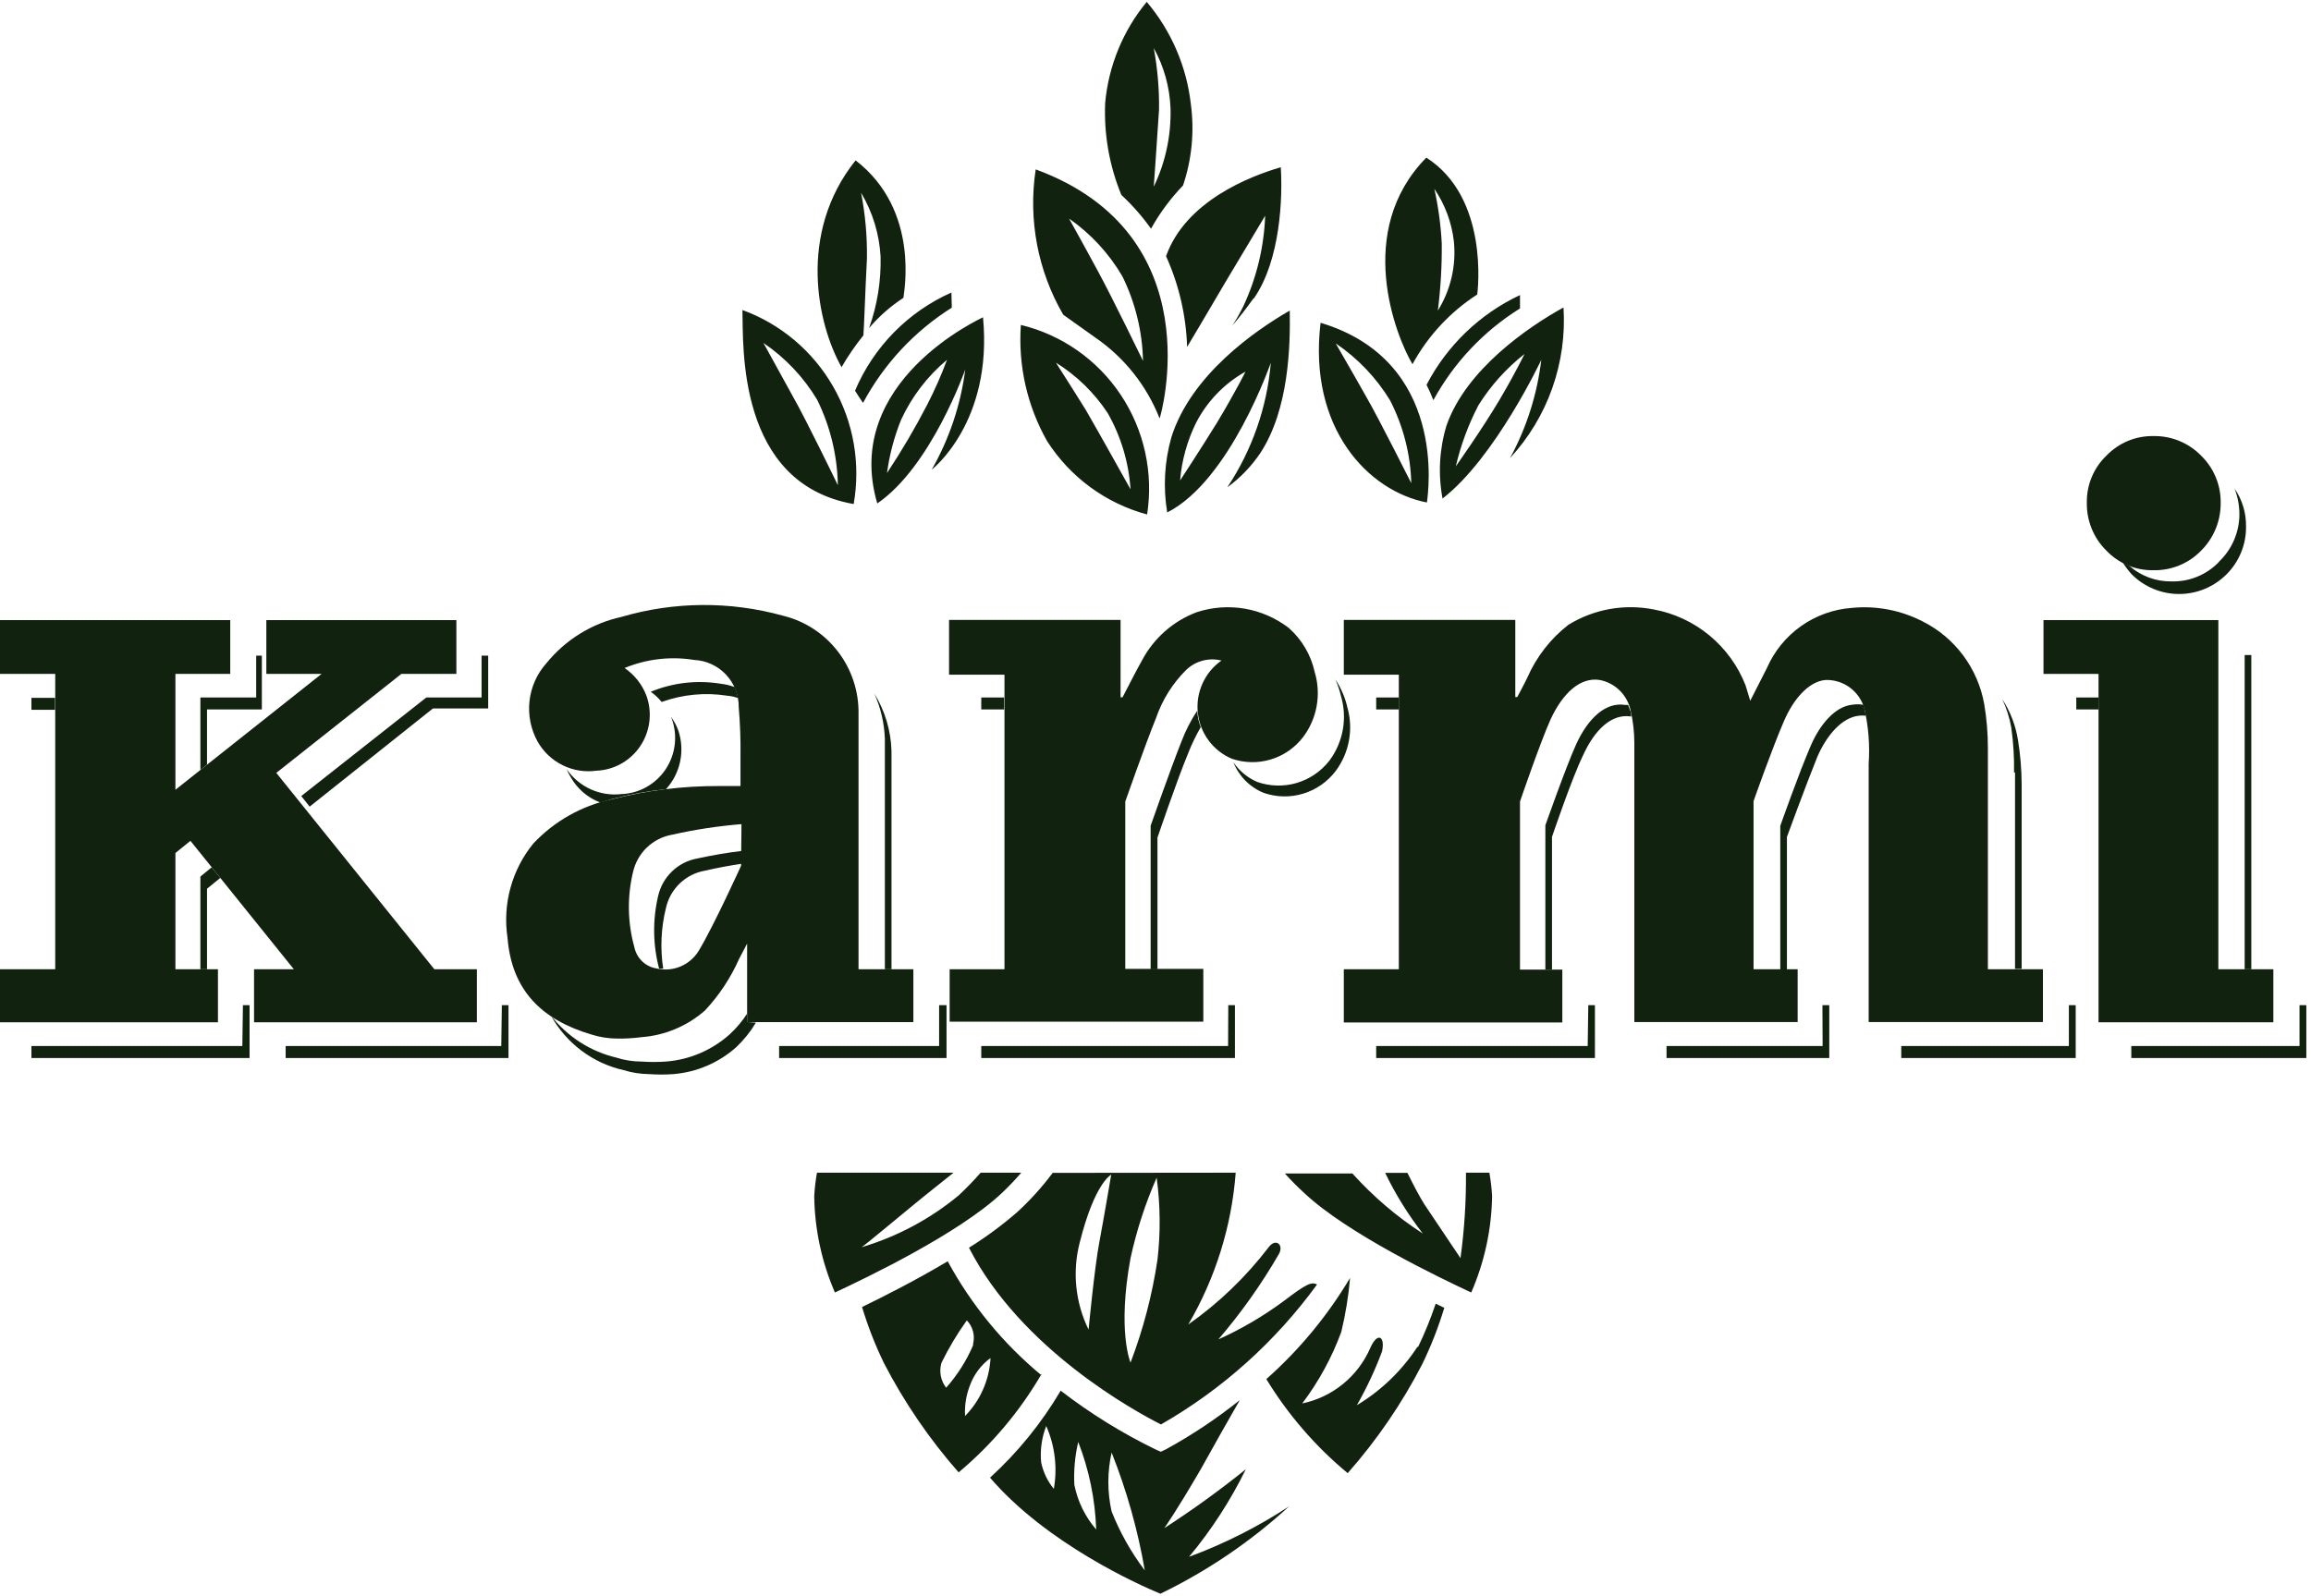 <?xml version="1.0" encoding="UTF-8"?> <svg xmlns="http://www.w3.org/2000/svg" width="97" height="67" viewBox="0 0 97 67" fill="none"><g clip-path="url(#clip0_18_35)"><path d="M19.156 26.034V28.294H16.847L11.597 32.449L18.231 40.694H20.016V42.92H10.663V40.694H12.334L7.993 35.302L7.363 35.813V40.694H9.148V42.92H0V40.694H2.318V28.294H0V26.034H9.664V28.294H7.363V33.158L13.497 28.294H11.179V26.034H19.156Z" fill="#11220F"></path><path d="M25.896 43.604C25.538 43.601 25.182 43.546 24.84 43.439C22.743 42.821 21.482 41.592 21.302 39.374C21.197 38.675 21.238 37.962 21.425 37.28C21.611 36.598 21.937 35.964 22.383 35.417C23.264 34.48 24.406 33.833 25.659 33.562C27.144 33.182 28.672 32.994 30.204 33.001H31.081V31.773C31.091 31.079 31.066 30.386 31.007 29.695C31.012 29.185 30.82 28.693 30.471 28.322C30.123 27.952 29.646 27.732 29.14 27.708C28.153 27.547 27.141 27.664 26.216 28.046C26.633 28.33 26.953 28.736 27.133 29.209C27.258 29.556 27.3 29.929 27.256 30.296C27.211 30.663 27.081 31.015 26.876 31.322C26.67 31.629 26.396 31.883 26.075 32.063C25.754 32.243 25.395 32.344 25.028 32.358C24.546 32.424 24.054 32.344 23.617 32.128C23.179 31.913 22.815 31.571 22.571 31.146C22.281 30.628 22.16 30.03 22.224 29.439C22.289 28.847 22.536 28.291 22.932 27.848C23.732 26.861 24.84 26.175 26.077 25.902C28.294 25.251 30.648 25.234 32.874 25.853C33.787 26.077 34.598 26.608 35.172 27.357C35.747 28.106 36.051 29.029 36.035 29.975V40.694H38.337V42.912H31.359V39.614C31.359 39.614 31.154 40.018 31.023 40.257C30.67 41.055 30.185 41.788 29.59 42.425C28.842 43.082 27.902 43.475 26.912 43.546C26.575 43.59 26.236 43.61 25.896 43.604ZM31.122 34.601C30.14 34.681 29.166 34.829 28.206 35.046C27.809 35.116 27.441 35.303 27.15 35.583C26.858 35.864 26.656 36.225 26.568 36.621C26.321 37.656 26.34 38.737 26.625 39.762C26.671 39.99 26.785 40.198 26.952 40.359C27.119 40.52 27.331 40.625 27.559 40.661C27.894 40.74 28.245 40.711 28.562 40.577C28.88 40.444 29.148 40.214 29.328 39.919C29.959 38.872 31.105 36.349 31.105 36.349L31.122 34.601Z" fill="#11220F"></path><path d="M56.404 26.026H63.602V29.266H63.684C63.684 29.266 63.987 28.706 64.11 28.442C64.492 27.573 65.083 26.813 65.83 26.232C66.903 25.572 68.184 25.343 69.417 25.589C70.274 25.747 71.077 26.122 71.751 26.679C72.424 27.236 72.946 27.956 73.266 28.772C73.332 28.986 73.381 29.143 73.463 29.423L74.159 28.054C74.468 27.346 74.963 26.736 75.591 26.29C76.219 25.844 76.956 25.579 77.722 25.523C78.749 25.42 79.784 25.618 80.703 26.092C81.371 26.427 81.952 26.915 82.4 27.516C82.847 28.117 83.15 28.815 83.283 29.555C83.388 30.173 83.44 30.799 83.438 31.426V40.694H85.748V42.911H78.434V32.061C78.488 31.287 78.427 30.509 78.254 29.753C78.155 29.396 77.94 29.083 77.642 28.865C77.345 28.647 76.984 28.535 76.616 28.549C75.904 28.615 75.265 29.373 74.88 30.272C74.388 31.402 73.602 33.636 73.602 33.636V40.694H75.453V42.911H68.598V31.179C68.597 30.727 68.545 30.276 68.443 29.835C68.377 29.516 68.22 29.224 67.989 28.995C67.759 28.766 67.466 28.611 67.149 28.549C66.33 28.417 65.593 29.101 65.085 30.198C64.643 31.179 63.799 33.653 63.799 33.653V40.71H65.576V42.928H56.404V40.694H58.713V28.326H56.404V26.026Z" fill="#11220F"></path><path d="M95.42 42.92H88.082V40.694V28.294H85.772V26.034H93.111V40.694H95.42V42.92Z" fill="#11220F"></path><path d="M93.209 21.112C93.213 21.484 93.142 21.853 93.001 22.198C92.861 22.542 92.653 22.854 92.39 23.116C92.13 23.385 91.817 23.597 91.472 23.738C91.127 23.88 90.756 23.949 90.383 23.94C90.016 23.947 89.65 23.878 89.311 23.736C88.971 23.594 88.664 23.383 88.41 23.116C88.145 22.855 87.936 22.543 87.796 22.199C87.655 21.854 87.585 21.485 87.591 21.112C87.584 20.743 87.653 20.377 87.794 20.036C87.935 19.695 88.144 19.388 88.41 19.133C88.665 18.867 88.972 18.656 89.311 18.514C89.651 18.372 90.016 18.302 90.383 18.309C90.756 18.301 91.126 18.37 91.471 18.512C91.817 18.654 92.129 18.865 92.39 19.133C92.653 19.389 92.862 19.697 93.003 20.037C93.144 20.378 93.214 20.743 93.209 21.112Z" fill="#11220F"></path><path d="M54.7 30.94C54.358 31.389 53.885 31.719 53.347 31.883C52.81 32.047 52.234 32.037 51.703 31.855C51.315 31.691 50.978 31.425 50.727 31.085C50.476 30.746 50.32 30.344 50.276 29.923C50.231 29.502 50.3 29.077 50.475 28.691C50.649 28.306 50.923 27.975 51.269 27.733C51.008 27.667 50.736 27.668 50.476 27.738C50.217 27.807 49.98 27.941 49.786 28.128C49.218 28.692 48.786 29.381 48.525 30.14C48.075 31.245 47.231 33.653 47.231 33.653V40.677H50.507V42.895H39.86V40.694H42.161V28.326H39.835V26.026H47.034V29.275H47.116C47.395 28.755 47.649 28.227 47.935 27.724C48.429 26.792 49.245 26.073 50.228 25.704C50.877 25.491 51.569 25.439 52.242 25.554C52.916 25.669 53.551 25.947 54.094 26.364C54.644 26.85 55.026 27.5 55.183 28.219C55.321 28.679 55.349 29.165 55.265 29.638C55.181 30.111 54.988 30.557 54.7 30.94Z" fill="#11220F"></path><path d="M62.513 49.235C62.571 49.56 62.61 49.887 62.628 50.216C62.607 51.611 62.309 52.988 61.752 54.265C60.441 53.654 56.551 51.791 54.749 50.093C54.462 49.833 54.189 49.557 53.93 49.268H56.764C57.636 50.236 58.63 51.084 59.721 51.791C59.106 51.001 58.576 50.147 58.14 49.243H59.074C59.344 49.788 59.606 50.282 59.786 50.563C60.335 51.387 61.301 52.822 61.301 52.822C61.464 51.633 61.541 50.435 61.531 49.235H62.513ZM42.858 49.235H41.162C40.884 49.549 40.581 49.87 40.245 50.183C39.04 51.182 37.647 51.925 36.15 52.368C36.216 52.368 38.075 50.785 39.27 49.837L40.024 49.235H34.291C34.233 49.56 34.194 49.887 34.176 50.216C34.194 51.611 34.49 52.987 35.044 54.265C36.355 53.654 40.245 51.791 42.047 50.093C42.335 49.822 42.608 49.536 42.866 49.235H42.858ZM51.866 49.235C51.696 51.485 51.015 53.665 49.876 55.608C51.163 54.704 52.303 53.605 53.259 52.352C53.553 51.973 53.889 52.261 53.685 52.64C52.948 53.916 52.095 55.119 51.138 56.235C52.097 55.802 53.008 55.269 53.856 54.644C54.872 53.869 55.044 53.819 55.282 53.927C53.534 56.329 51.301 58.333 48.73 59.805C47.665 59.269 42.849 56.647 40.671 52.385C41.383 51.942 42.06 51.443 42.694 50.892C43.241 50.391 43.74 49.839 44.184 49.243L51.866 49.235ZM46.641 49.318C46.641 49.318 45.953 49.648 45.323 52.154C45.001 53.382 45.132 54.685 45.691 55.823C45.691 55.823 45.937 53.242 46.142 52.154C46.346 51.066 46.641 49.318 46.641 49.318ZM48.55 49.441C48.073 50.529 47.705 51.661 47.452 52.822C46.887 55.897 47.452 57.208 47.452 57.208C47.983 55.816 48.362 54.37 48.582 52.896C48.715 51.753 48.704 50.598 48.55 49.458V49.441ZM43.718 57.686C42.804 59.256 41.627 60.654 40.237 61.817C39.013 60.425 37.963 58.889 37.108 57.241C36.737 56.478 36.428 55.687 36.183 54.875C37.117 54.421 38.468 53.737 39.778 52.954C40.774 54.79 42.111 56.416 43.718 57.744V57.686ZM40.843 56.425C40.887 56.251 40.886 56.069 40.84 55.896C40.794 55.722 40.705 55.564 40.581 55.435C40.177 55.998 39.821 56.594 39.516 57.216C39.464 57.394 39.454 57.582 39.488 57.764C39.522 57.946 39.599 58.117 39.713 58.263C40.182 57.735 40.564 57.133 40.843 56.483V56.425ZM41.572 57.018C41.179 57.306 40.88 57.705 40.712 58.164C40.552 58.573 40.482 59.012 40.507 59.451C41.133 58.813 41.511 57.97 41.572 57.076V57.018ZM59.508 56.524C58.854 57.533 57.98 58.379 56.952 58.997C57.364 58.274 57.718 57.519 58.009 56.738C58.148 56.095 57.812 55.914 57.517 56.59C57.261 57.18 56.868 57.7 56.37 58.106C55.873 58.512 55.286 58.792 54.659 58.923C55.349 58.01 55.901 56.998 56.297 55.922C56.478 55.177 56.601 54.419 56.666 53.654C55.719 55.244 54.534 56.676 53.152 57.901C54.065 59.399 55.219 60.733 56.567 61.85C57.794 60.46 58.844 58.923 59.696 57.274C60.067 56.511 60.376 55.72 60.621 54.908L60.261 54.735C60.049 55.366 59.797 55.983 59.508 56.581V56.524ZM49.909 65.362C51.384 64.817 52.793 64.106 54.11 63.243C52.495 64.724 50.674 65.96 48.705 66.912C47.821 66.549 43.93 64.81 41.555 62.039C42.719 60.978 43.718 59.747 44.52 58.387C45.765 59.346 47.104 60.175 48.517 60.861L48.721 60.951L48.934 60.852C50.026 60.254 51.065 59.561 52.038 58.783C51.604 59.533 50.982 60.638 50.4 61.685C49.336 63.515 48.869 64.159 48.869 64.159C50.052 63.395 51.195 62.569 52.292 61.685C51.647 63.002 50.847 64.237 49.909 65.362ZM43.914 59.871C43.724 60.355 43.651 60.878 43.701 61.396C43.785 61.806 43.968 62.188 44.233 62.51C44.389 61.618 44.278 60.699 43.914 59.871ZM46.011 64.216C45.968 62.956 45.714 61.713 45.257 60.539C45.119 61.127 45.064 61.732 45.093 62.336C45.231 63.033 45.547 63.681 46.011 64.216ZM48.05 65.931C47.759 64.238 47.292 62.58 46.658 60.984C46.475 61.798 46.475 62.643 46.658 63.458C47.008 64.342 47.476 65.174 48.05 65.931ZM37.141 40.694H37.419V31.525C37.394 30.673 37.145 29.843 36.699 29.118C36.966 29.715 37.116 30.359 37.141 31.014V40.694ZM27.772 29.472C28.653 29.154 29.599 29.064 30.524 29.209C30.68 29.223 30.834 29.256 30.982 29.308C30.949 29.149 30.9 28.994 30.835 28.846C30.644 28.776 30.447 28.729 30.245 28.706C29.256 28.544 28.241 28.661 27.313 29.044C27.485 29.164 27.64 29.308 27.772 29.472ZM8.886 36.414L8.411 36.802V40.694H8.689V37.313L9.246 36.86L8.886 36.414ZM27.968 33.117C28.259 32.792 28.459 32.397 28.548 31.969C28.637 31.542 28.612 31.099 28.476 30.684C28.4 30.467 28.29 30.264 28.149 30.082L28.198 30.181C28.323 30.53 28.365 30.904 28.32 31.272C28.274 31.64 28.143 31.993 27.938 32.3C27.732 32.608 27.456 32.862 27.135 33.043C26.813 33.224 26.453 33.325 26.085 33.339C25.643 33.391 25.195 33.321 24.79 33.136C24.385 32.952 24.037 32.66 23.783 32.292C23.832 32.409 23.89 32.522 23.955 32.63C24.232 33.122 24.673 33.498 25.2 33.694L25.7 33.545C26.439 33.351 27.192 33.213 27.952 33.133L27.968 33.117ZM12.645 33.422L12.997 33.867L18.173 29.744H20.491V27.527H20.213V29.283H17.895L12.645 33.422ZM2.31 29.299H1.319V29.802H2.31V29.299ZM29.262 36.044C28.866 36.116 28.5 36.303 28.209 36.583C27.917 36.863 27.714 37.223 27.624 37.618C27.388 38.623 27.402 39.671 27.665 40.669H27.837C27.706 39.821 27.745 38.954 27.952 38.121C28.04 37.726 28.243 37.366 28.535 37.087C28.826 36.809 29.194 36.623 29.59 36.555C30.122 36.431 30.63 36.34 31.171 36.258V35.722C30.466 35.804 29.885 35.912 29.262 36.044ZM93.143 23.585C92.885 23.857 92.573 24.07 92.227 24.212C91.881 24.354 91.51 24.421 91.137 24.41C90.49 24.418 89.864 24.186 89.376 23.759C89.277 23.713 89.181 23.661 89.089 23.602C89.203 23.783 89.332 23.954 89.474 24.113C90.004 24.642 90.719 24.939 91.464 24.939C92.21 24.939 92.925 24.642 93.455 24.113C93.717 23.852 93.925 23.539 94.066 23.195C94.207 22.851 94.277 22.482 94.273 22.11C94.283 21.539 94.114 20.979 93.79 20.51C93.926 20.857 93.995 21.226 93.995 21.599C93.993 21.971 93.915 22.339 93.767 22.681C93.62 23.022 93.404 23.33 93.135 23.585H93.143ZM94.216 40.694H94.495V27.502H94.216V40.694ZM8.411 32.325L8.689 32.102V29.786H10.991V27.527H10.753V29.283H8.411V32.325ZM84.577 32.432V40.677H84.855V32.935C84.853 32.308 84.801 31.682 84.7 31.064C84.602 30.455 84.379 29.874 84.044 29.357C84.221 29.737 84.348 30.139 84.421 30.552C84.508 31.175 84.547 31.804 84.536 32.432H84.577ZM49.59 31.13C49.147 32.243 48.296 34.667 48.296 34.667V40.694H48.582V35.17C48.582 35.17 49.401 32.754 49.868 31.633C50.017 31.251 50.195 30.882 50.4 30.528C50.311 30.308 50.261 30.073 50.253 29.835C49.985 30.241 49.763 30.675 49.59 31.13ZM58.713 29.283H57.763V29.786H58.713V29.283ZM41.187 29.283V29.786H42.145V29.283H41.187ZM78.254 29.753C78.254 29.703 78.254 29.645 78.197 29.588C78.048 29.563 77.895 29.563 77.746 29.588C77.034 29.654 76.387 30.412 76.002 31.311C75.511 32.441 74.724 34.675 74.724 34.675V40.735H75.003V35.137C75.003 35.137 75.822 32.902 76.28 31.773C76.674 30.866 77.312 30.124 78.025 30.049C78.123 30.037 78.222 30.037 78.32 30.049C78.303 29.967 78.279 29.868 78.254 29.753ZM68.426 29.852C68.401 29.765 68.371 29.679 68.336 29.596H68.213C67.394 29.464 66.657 30.157 66.158 31.245C65.716 32.226 64.864 34.65 64.864 34.65V40.71H65.142V35.137C65.142 35.137 65.961 32.713 66.436 31.732C66.936 30.627 67.648 29.951 68.467 30.082C68.467 29.992 68.459 29.918 68.443 29.852H68.426ZM86.837 43.917H79.802V44.42H87.124V42.202H86.837V43.917ZM76.501 43.917H69.95V44.42H76.78V42.202H76.493L76.501 43.917ZM88.082 29.283H87.148V29.786H88.082V29.283ZM96.518 42.202V43.917H89.458V44.42H96.829V42.202H96.518ZM56.559 29.72C56.462 29.294 56.29 28.889 56.051 28.524C56.149 28.745 56.225 28.974 56.281 29.209C56.419 29.67 56.447 30.157 56.363 30.631C56.279 31.105 56.085 31.553 55.797 31.938C55.448 32.386 54.968 32.713 54.424 32.873C53.881 33.032 53.301 33.017 52.767 32.828C52.363 32.654 52.017 32.368 51.768 32.004C51.884 32.294 52.057 32.557 52.276 32.778C52.496 32.999 52.758 33.173 53.046 33.29C53.58 33.474 54.158 33.486 54.699 33.321C55.24 33.157 55.716 32.826 56.06 32.374C56.34 32 56.531 31.566 56.617 31.106C56.704 30.645 56.684 30.171 56.559 29.72ZM31.359 42.911V42.557C31.151 42.879 30.904 43.173 30.622 43.431C29.879 44.093 28.942 44.493 27.952 44.569C27.611 44.593 27.269 44.593 26.928 44.569C26.57 44.569 26.213 44.514 25.872 44.404C24.78 44.146 23.81 43.521 23.12 42.631C23.44 43.211 23.878 43.715 24.407 44.112C24.934 44.508 25.54 44.788 26.183 44.931C26.528 45.038 26.887 45.093 27.248 45.096C27.586 45.121 27.925 45.121 28.263 45.096C29.244 45.017 30.173 44.617 30.909 43.959C31.227 43.657 31.502 43.313 31.727 42.936L31.359 42.911ZM39.418 43.917H32.702V44.42H39.729V42.202H39.418V43.917ZM21.04 43.917H11.99V44.42H21.343V42.202H21.064L21.04 43.917ZM66.641 43.917H57.763V44.42H66.944V42.202H66.665L66.641 43.917ZM51.547 43.917H41.187V44.42H51.834V42.202H51.555L51.547 43.917ZM10.172 43.917H1.319V44.42H10.475V42.202H10.196L10.172 43.917ZM69.72 40.71V33.743C69.72 31.08 69.794 30.099 69.417 29.134C69.297 28.712 69.04 28.342 68.687 28.083C68.333 27.825 67.904 27.693 67.468 27.708C66.983 27.779 66.539 28.022 66.215 28.392C66.468 28.192 66.771 28.066 67.091 28.029C67.517 28.006 67.937 28.131 68.282 28.381C68.628 28.631 68.878 28.993 68.991 29.406C69.206 30.642 69.283 31.897 69.221 33.15V40.71H69.72ZM79.548 40.71V33.743C79.548 31.08 79.622 30.099 79.245 29.134C79.125 28.712 78.868 28.342 78.514 28.083C78.161 27.825 77.732 27.693 77.296 27.708C76.811 27.779 76.367 28.022 76.043 28.392C76.296 28.192 76.599 28.066 76.919 28.029C77.344 28.006 77.765 28.131 78.11 28.381C78.456 28.631 78.706 28.993 78.819 29.406C79.034 30.642 79.111 31.897 79.049 33.15V40.71H79.548ZM2.932 40.71H3.456V27.057H0.999V27.279H2.891L2.932 40.71ZM29.574 41.427C28.94 41.993 28.141 42.338 27.297 42.408C27.005 42.433 26.712 42.433 26.421 42.408C26.108 42.419 25.797 42.383 25.495 42.301C23.685 41.765 22.604 40.718 22.44 38.806C22.291 37.725 22.536 36.627 23.128 35.714L22.973 35.879C22.588 36.35 22.306 36.897 22.145 37.485C21.984 38.073 21.948 38.689 22.039 39.292C22.195 41.205 23.284 42.26 25.085 42.788C25.38 42.881 25.686 42.929 25.995 42.928C26.286 42.949 26.579 42.949 26.871 42.928C27.717 42.836 28.512 42.475 29.14 41.897C29.341 41.711 29.522 41.504 29.68 41.279L29.574 41.427ZM24.971 31.764C25.27 31.752 25.561 31.664 25.818 31.51C26.076 31.356 26.291 31.14 26.445 30.882C26.224 31.062 25.968 31.194 25.694 31.267C25.419 31.34 25.132 31.354 24.852 31.307C24.572 31.26 24.305 31.154 24.068 30.996C23.832 30.837 23.631 30.63 23.48 30.387C23.27 30.01 23.179 29.578 23.217 29.147C23.255 28.716 23.421 28.306 23.693 27.972C23.584 28.083 23.483 28.201 23.39 28.326C23.099 28.661 22.918 29.078 22.869 29.52C22.821 29.963 22.909 30.409 23.12 30.8C23.3 31.126 23.572 31.392 23.901 31.563C24.23 31.735 24.602 31.805 24.971 31.764ZM53.341 31.179C52.96 31.226 52.575 31.159 52.232 30.986C51.889 30.813 51.605 30.541 51.416 30.206C51.257 29.939 51.16 29.64 51.133 29.33C51.107 29.02 51.15 28.708 51.26 28.417C51.02 28.724 50.877 29.095 50.847 29.484C50.818 29.873 50.905 30.263 51.097 30.602C51.265 30.9 51.518 31.141 51.822 31.295C52.127 31.449 52.47 31.509 52.808 31.468C53.158 31.444 53.494 31.318 53.775 31.105C53.633 31.143 53.487 31.168 53.341 31.179ZM90.686 22.934C90.405 22.941 90.125 22.888 89.865 22.779C89.606 22.669 89.372 22.506 89.179 22.299C88.845 21.952 88.635 21.504 88.58 21.024C88.525 20.544 88.629 20.059 88.876 19.645L88.819 19.694C88.62 19.891 88.462 20.128 88.356 20.389C88.251 20.65 88.199 20.929 88.205 21.211C88.2 21.494 88.252 21.775 88.358 22.037C88.463 22.299 88.62 22.537 88.819 22.736C89.013 22.941 89.247 23.103 89.507 23.212C89.766 23.322 90.045 23.376 90.326 23.371C90.611 23.377 90.894 23.324 91.157 23.215C91.421 23.105 91.659 22.942 91.858 22.736C91.965 22.625 92.061 22.504 92.144 22.373C91.95 22.559 91.721 22.704 91.471 22.8C91.221 22.897 90.954 22.942 90.686 22.934ZM13.702 40.71L8.788 34.65L8.403 34.955L13.038 40.727L13.702 40.71ZM42.71 40.751H43.234V27.057H40.777V27.279H42.669L42.71 40.751ZM59.286 40.751H59.811V27.057H57.435V27.279H59.319L59.286 40.751ZM88.631 40.751H89.155V27.057H86.698V27.279H88.59L88.631 40.751ZM62.005 12.364C60.87 13.096 59.935 14.102 59.286 15.291C58.59 14.12 56.83 9.701 59.868 6.618C62.513 8.308 62.022 12.216 62.005 12.364ZM61.023 10.13C60.932 9.34 60.651 8.584 60.204 7.929C60.371 8.682 60.475 9.449 60.515 10.221C60.524 11.163 60.469 12.105 60.351 13.04C60.892 12.173 61.128 11.148 61.023 10.13ZM35.831 21.162C30.917 20.296 31.203 14.5 31.162 13.016C32.769 13.603 34.118 14.742 34.972 16.232C35.826 17.722 36.13 19.468 35.831 21.162ZM35.167 20.337C35.14 19.103 34.844 17.89 34.299 16.784C33.73 15.834 32.961 15.021 32.047 14.401C31.981 14.294 32.473 15.168 33.284 16.652C33.84 17.625 35.167 20.37 35.167 20.37V20.337ZM39.95 12.917C38.385 13.902 37.1 15.28 36.224 16.916C36.117 16.767 36.011 16.594 35.888 16.404C36.668 14.563 38.115 13.09 39.934 12.282L39.95 12.917ZM35.913 6.733C38.648 8.844 37.927 12.331 37.919 12.505C37.38 12.856 36.895 13.283 36.478 13.774C36.822 12.813 36.986 11.795 36.961 10.773C36.908 9.826 36.627 8.906 36.142 8.093C36.32 9.006 36.402 9.934 36.388 10.864C36.314 12.257 36.273 13.642 36.24 14.079C35.901 14.5 35.594 14.947 35.323 15.415C34.316 13.642 33.456 9.8 35.913 6.733ZM41.261 13.329C41.678 17.74 39.107 19.719 39.107 19.719C39.846 18.424 40.325 16.995 40.515 15.514C40.515 15.514 39.09 19.587 36.822 21.137C35.323 16.025 41.162 13.378 41.261 13.321V13.329ZM39.754 15.102C38.932 15.788 38.271 16.65 37.821 17.625C37.532 18.341 37.334 19.092 37.231 19.859C37.845 18.934 38.408 17.976 38.918 16.99C39.235 16.375 39.514 15.742 39.754 15.093V15.102ZM59.892 21.096C57.435 20.626 54.897 17.979 55.429 13.552C60.752 15.151 59.95 20.667 59.892 21.096ZM59.237 20.321C59.21 19.097 58.904 17.895 58.345 16.808C57.767 15.859 56.993 15.047 56.076 14.425C56.002 14.327 56.51 15.176 57.337 16.643C57.894 17.608 59.254 20.321 59.254 20.321H59.237ZM52.612 12.529C52.333 12.917 52.038 13.304 51.727 13.667C51.9 13.402 52.055 13.127 52.194 12.842C52.746 11.655 53.056 10.368 53.103 9.058L51.465 11.795C50.646 13.197 50.13 14.055 49.827 14.566C49.785 13.25 49.485 11.955 48.943 10.757C49.762 8.448 52.456 7.401 53.758 7.022C53.84 8.275 53.75 10.921 52.628 12.529H52.612ZM63.799 12.95C62.278 13.897 61.026 15.223 60.163 16.8C60.078 16.581 59.982 16.366 59.876 16.157C60.738 14.502 62.117 13.178 63.799 12.389V12.95ZM65.625 12.909C65.698 14.061 65.537 15.216 65.151 16.303C64.766 17.391 64.163 18.387 63.381 19.232C64.076 17.955 64.521 16.556 64.692 15.11C64.692 15.11 62.751 19.232 60.548 20.931C60.357 19.913 60.413 18.863 60.712 17.872C61.531 15.514 64.143 13.725 65.625 12.909ZM63.987 14.863C63.225 15.462 62.571 16.19 62.055 17.014C61.632 17.825 61.313 18.687 61.105 19.578C61.105 19.578 62.243 17.971 62.956 16.759C63.668 15.547 63.987 14.863 63.987 14.863ZM48.672 17.567C48.129 16.188 47.188 15.005 45.97 14.17L44.627 13.213C43.558 11.373 43.15 9.219 43.472 7.112C50.933 9.85 48.713 17.501 48.672 17.567ZM47.976 15.151C47.949 13.917 47.653 12.704 47.108 11.598C46.547 10.64 45.787 9.817 44.88 9.182C44.807 9.075 45.306 9.94 46.109 11.433C46.641 12.405 47.976 15.151 47.976 15.151ZM48.148 21.599C46.415 21.134 44.917 20.034 43.947 18.515C43.111 17.036 42.729 15.34 42.849 13.642C44.564 14.056 46.061 15.104 47.042 16.578C48.024 18.053 48.419 19.845 48.148 21.599ZM47.452 20.543C47.378 19.417 47.051 18.323 46.494 17.344C45.933 16.492 45.195 15.772 44.332 15.233C44.258 15.143 44.766 15.91 45.585 17.229C46.093 18.103 47.452 20.543 47.452 20.543ZM52.907 19.01C52.531 19.572 52.059 20.063 51.514 20.461C52.553 18.899 53.182 17.098 53.341 15.225C53.341 15.225 51.637 20.172 48.992 21.516C48.816 20.466 48.875 19.391 49.164 18.366C49.983 15.745 52.685 13.873 54.135 13.04C54.16 14.483 54.11 17.163 52.907 19.01ZM52.276 15.604C51.392 16.099 50.671 16.845 50.204 17.748C49.83 18.506 49.602 19.329 49.532 20.172C49.532 20.172 50.351 18.927 51.08 17.748C51.924 16.338 52.276 15.604 52.276 15.604ZM49.655 7.788C49.131 8.332 48.679 8.941 48.312 9.602C47.946 9.088 47.529 8.613 47.067 8.184C46.564 6.963 46.332 5.646 46.387 4.326C46.528 2.765 47.136 1.284 48.132 0.079C49.158 1.292 49.803 2.784 49.983 4.367C50.138 5.517 50.026 6.689 49.655 7.788ZM49.131 4.556C49.099 3.666 48.857 2.796 48.427 2.017C48.585 2.87 48.66 3.738 48.648 4.606C48.55 6.139 48.427 7.838 48.427 7.838C48.919 6.816 49.16 5.691 49.131 4.556Z" fill="#11220F"></path></g><defs><clipPath id="clip0_18_35"><rect width="96.804" height="66.841" fill="white" transform="translate(0 0.079)"></rect></clipPath></defs></svg> 